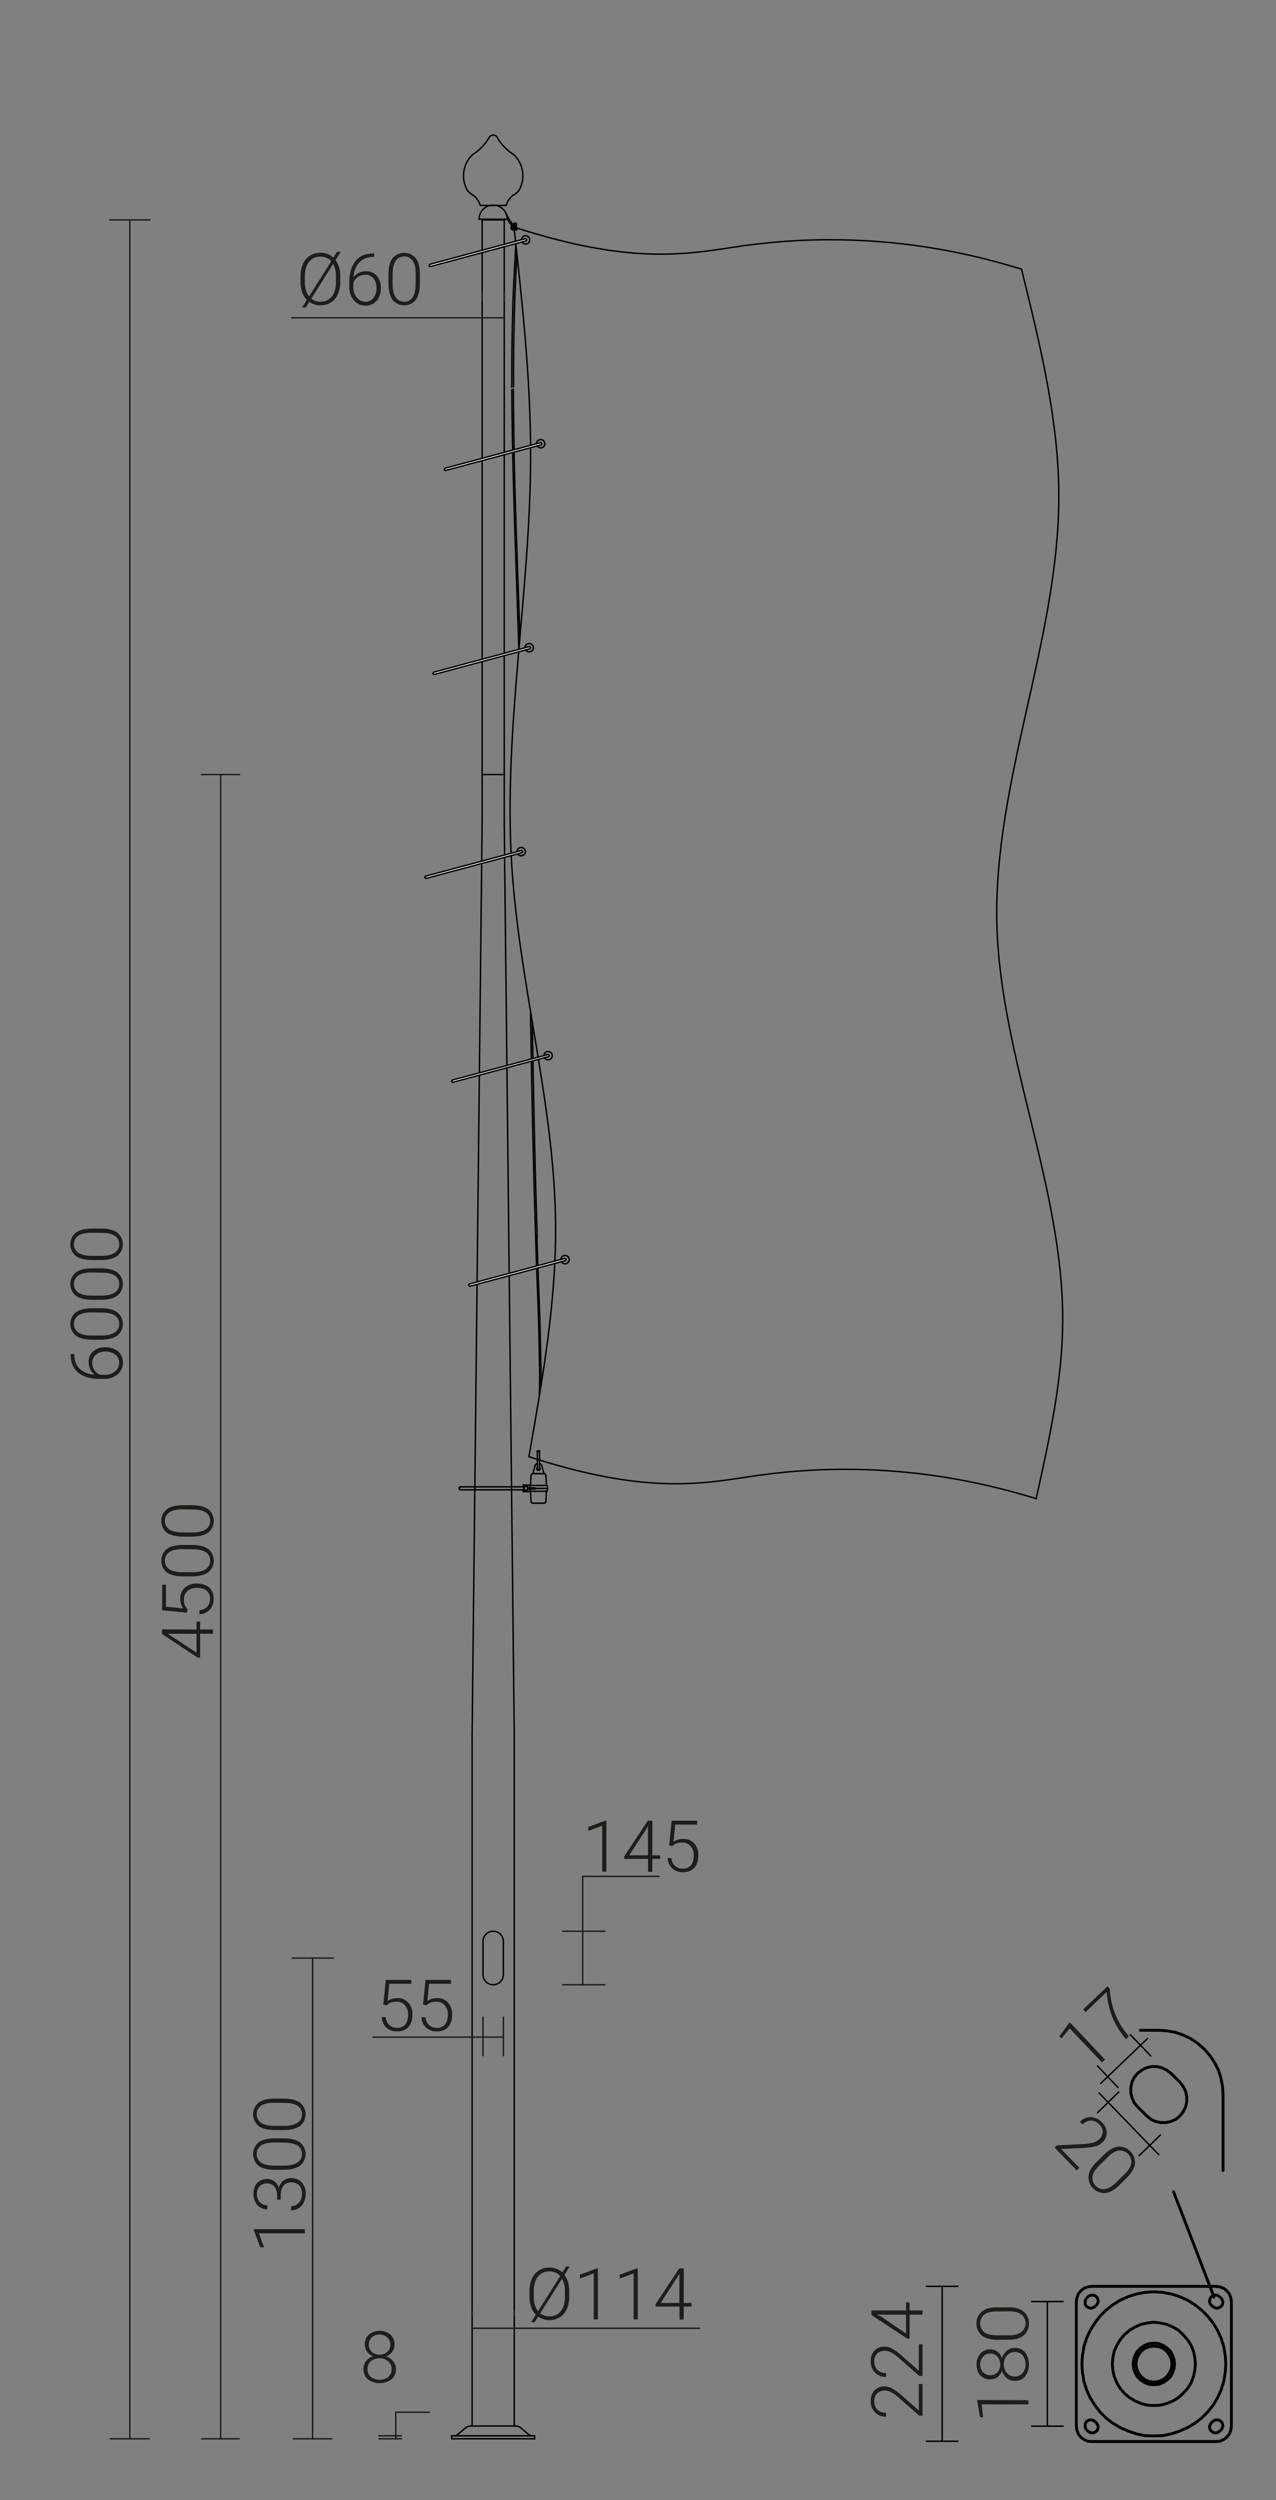 <svg xmlns="http://www.w3.org/2000/svg" viewBox="0 0 889.5 1741.8" preserveAspectRatio="xMinYMin" height="1741.8px">
  <rect x="0" y="0" width="889.5" height="1741.8" fill="#808080" stroke="none"/>
  <title>42950 SAL MF 6-114</title>
  <line x1="314.9" y1="1699" x2="314.9" y2="1696.9" style="fill: none;stroke: #000;stroke-linecap: round;stroke-linejoin: round;stroke-width: 0.992px"/>
  <line x1="372.7" y1="1699" x2="314.9" y2="1699" style="fill: none;stroke: #000;stroke-linecap: round;stroke-linejoin: round;stroke-width: 0.992px"/>
  <line x1="372.7" y1="1696.9" x2="314.9" y2="1696.9" style="fill: none;stroke: #000;stroke-linecap: round;stroke-linejoin: round;stroke-width: 0.992px"/>
  <line x1="372.7" y1="1699" x2="372.7" y2="1696.9" style="fill: none;stroke: #000;stroke-linecap: round;stroke-linejoin: round;stroke-width: 0.992px"/>
  <line x1="328.2" y1="1690.1" x2="359.4" y2="1690.1" style="fill: none;stroke: #000;stroke-linecap: round;stroke-linejoin: round;stroke-width: 0.992px"/>
  <path d="M328.2,1690.1a5.9,5.9,0,0,0-3.8,1.4" style="fill: none;stroke: #000;stroke-linecap: round;stroke-linejoin: round;stroke-width: 0.992px"/>
  <path d="M363.2,1691.5a5.9,5.9,0,0,0-3.8-1.4" style="fill: none;stroke: #000;stroke-linecap: round;stroke-linejoin: round;stroke-width: 0.992px"/>
  <line x1="324.4" y1="1691.5" x2="318.7" y2="1696.3" style="fill: none;stroke: #000;stroke-linecap: round;stroke-linejoin: round;stroke-width: 0.992px"/>
  <line x1="363.2" y1="1691.5" x2="368.9" y2="1696.3" style="fill: none;stroke: #000;stroke-linecap: round;stroke-linejoin: round;stroke-width: 0.992px"/>
  <path d="M317,1696.9a2.6,2.6,0,0,0,1.7-.6" style="fill: none;stroke: #000;stroke-linecap: round;stroke-linejoin: round;stroke-width: 0.992px"/>
  <path d="M368.9,1696.3a2.6,2.6,0,0,0,1.7.6" style="fill: none;stroke: #000;stroke-linecap: round;stroke-linejoin: round;stroke-width: 0.992px"/>
  <line x1="336.1" y1="153.2" x2="336.1" y2="539.6" style="fill: none;stroke: #000;stroke-linecap: round;stroke-linejoin: round;stroke-width: 0.992px"/>
  <line x1="336.1" y1="153.2" x2="351.5" y2="153.2" style="fill: none;stroke: #000;stroke-linecap: round;stroke-linejoin: round;stroke-width: 0.992px"/>
  <line x1="336.1" y1="573.1" x2="329.1" y2="1209.5" style="fill: none;stroke: #000;stroke-linecap: round;stroke-linejoin: round;stroke-width: 0.992px"/>
  <line x1="351.5" y1="573.1" x2="358.5" y2="1209.5" style="fill: none;stroke: #000;stroke-linecap: round;stroke-linejoin: round;stroke-width: 0.992px"/>
  <line x1="358.5" y1="1690.1" x2="358.5" y2="1209.5" style="fill: none;stroke: #000;stroke-linecap: round;stroke-linejoin: round;stroke-width: 0.992px"/>
  <line x1="329.1" y1="1209.5" x2="329.1" y2="1690.1" style="fill: none;stroke: #000;stroke-linecap: round;stroke-linejoin: round;stroke-width: 0.992px"/>
  <line x1="351.5" y1="573.1" x2="351.5" y2="539.6" style="fill: none;stroke: #000;stroke-linecap: round;stroke-linejoin: round;stroke-width: 0.992px"/>
  <line x1="336.1" y1="539.6" x2="336.1" y2="573.1" style="fill: none;stroke: #000;stroke-linecap: round;stroke-linejoin: round;stroke-width: 0.992px"/>
  <line x1="351.5" y1="539.6" x2="336.1" y2="539.6" style="fill: none;stroke: #000;stroke-linecap: round;stroke-linejoin: round;stroke-width: 0.992px"/>
  <line x1="351.5" y1="153.2" x2="351.5" y2="539.6" style="fill: none;stroke: #000;stroke-linecap: round;stroke-linejoin: round;stroke-width: 0.992px"/>
  <path d="M350.9,1352.5a7.1,7.1,0,0,0-14.2,0s0,0,0,0" style="fill: none;stroke: #000;stroke-linecap: round;stroke-linejoin: round;stroke-width: 0.992px"/>
  <line x1="336.7" y1="1352.5" x2="336.7" y2="1375.6" style="fill: none;stroke: #000;stroke-linecap: round;stroke-linejoin: round;stroke-width: 0.992px"/>
  <line x1="350.9" y1="1352.5" x2="350.9" y2="1375.7" style="fill: none;stroke: #000;stroke-linecap: round;stroke-linejoin: round;stroke-width: 0.992px"/>
  <path d="M336.7,1375.6a7.1,7.1,0,1,0,14.2,0s0,0,0,0" style="fill: none;stroke: #000;stroke-linecap: round;stroke-linejoin: round;stroke-width: 0.992px"/>
  <line x1="341.7" y1="143.1" x2="345.9" y2="143.1" style="fill: none;stroke: #000;stroke-linecap: round;stroke-linejoin: round;stroke-width: 0.992px"/>
  <line x1="342" y1="143.1" x2="345.6" y2="143.1" style="fill: none;stroke: #000;stroke-linecap: round;stroke-linejoin: round;stroke-width: 0.992px"/>
  <line x1="342" y1="143.1" x2="345.6" y2="143.1" style="fill: none;stroke: #000;stroke-linecap: round;stroke-linejoin: round;stroke-width: 0.992px"/>
  <path d="M353.6,152.7a9.8,9.8,0,0,0-4.4-8.2" style="fill: none;stroke: #000;stroke-linecap: round;stroke-linejoin: round;stroke-width: 0.992px"/>
  <path d="M349.2,144.5a9.8,9.8,0,0,0-3.3-1.4" style="fill: none;stroke: #000;stroke-linecap: round;stroke-linejoin: round;stroke-width: 0.992px"/>
  <line x1="347.7" y1="153.2" x2="348.2" y2="153.2" style="fill: none;stroke: #000;stroke-linecap: round;stroke-linejoin: round;stroke-width: 0.992px"/>
  <line x1="339.9" y1="153.2" x2="339.4" y2="153.2" style="fill: none;stroke: #000;stroke-linecap: round;stroke-linejoin: round;stroke-width: 0.992px"/>
  <line x1="353.6" y1="152.7" x2="334" y2="152.7" style="fill: none;stroke: #000;stroke-linecap: round;stroke-linejoin: round;stroke-width: 0.992px"/>
  <line x1="336.1" y1="153.2" x2="336.1" y2="152.7" style="fill: none;stroke: #000;stroke-linecap: round;stroke-linejoin: round;stroke-width: 0.992px"/>
  <line x1="351.5" y1="153.2" x2="351.5" y2="152.6" style="fill: none;stroke: #000;stroke-linecap: round;stroke-linejoin: round;stroke-width: 0.992px"/>
  <line x1="336.1" y1="153.2" x2="351.5" y2="153.2" style="fill: none;stroke: #000;stroke-linecap: round;stroke-linejoin: round;stroke-width: 0.992px"/>
  <path d="M341.7,143.1a9.8,9.8,0,0,0-7.7,9.6" style="fill: none;stroke: #000;stroke-linecap: round;stroke-linejoin: round;stroke-width: 0.992px"/>
  <line x1="336.1" y1="153.2" x2="351.5" y2="153.2" style="fill: none;stroke: #000;stroke-linecap: round;stroke-linejoin: round;stroke-width: 0.992px"/>
  <path d="M361.7,132.8a20.6,20.6,0,0,0-3.3-24.9" style="fill: none;stroke: #000;stroke-linecap: round;stroke-linejoin: round;stroke-width: 0.992px"/>
  <path d="M346.2,95.1a35.5,35.5,0,0,0,12.2,12.8" style="fill: none;stroke: #000;stroke-linecap: round;stroke-linejoin: round;stroke-width: 0.992px"/>
  <path d="M346.2,95.1a3.3,3.3,0,0,0-2.4-1" style="fill: none;stroke: #000;stroke-linecap: round;stroke-linejoin: round;stroke-width: 0.992px"/>
  <path d="M343.8,94.2a3.3,3.3,0,0,0-2.4,1" style="fill: none;stroke: #000;stroke-linecap: round;stroke-linejoin: round;stroke-width: 0.992px"/>
  <path d="M329.2,107.9a35.5,35.5,0,0,0,12.2-12.8" style="fill: none;stroke: #000;stroke-linecap: round;stroke-linejoin: round;stroke-width: 0.992px"/>
  <path d="M329.2,107.9a20.6,20.6,0,0,0-3.3,24.9" style="fill: none;stroke: #000;stroke-linecap: round;stroke-linejoin: round;stroke-width: 0.992px"/>
  <path d="M325.9,132.8h0" style="fill: none;stroke: #000;stroke-linecap: round;stroke-linejoin: round;stroke-width: 0.992px"/>
  <path d="M326,132.8a10.9,10.9,0,0,0,3.9,3.2" style="fill: none;stroke: #000;stroke-linecap: round;stroke-linejoin: round;stroke-width: 0.992px"/>
  <path d="M334.8,143.1a14.5,14.5,0,0,0-4.9-7.1" style="fill: none;stroke: #000;stroke-linecap: round;stroke-linejoin: round;stroke-width: 0.992px"/>
  <line x1="352.8" y1="143.1" x2="334.8" y2="143.1" style="fill: none;stroke: #000;stroke-linecap: round;stroke-linejoin: round;stroke-width: 0.992px"/>
  <path d="M357.7,136a14.5,14.5,0,0,0-4.9,7.1" style="fill: none;stroke: #000;stroke-linecap: round;stroke-linejoin: round;stroke-width: 0.992px"/>
  <path d="M357.7,136a10.9,10.9,0,0,0,3.9-3.2" style="fill: none;stroke: #000;stroke-linecap: round;stroke-linejoin: round;stroke-width: 0.992px"/>
  <path d="M361.6,132.8h0" style="fill: none;stroke: #000;stroke-linecap: round;stroke-linejoin: round;stroke-width: 0.992px"/>
  <path d="M359.6,170.3c-.7,13.1-1,18.2-1.3,23.4-1.2,25.3-1.6,50.7-1.5,76.1" style="fill: none;stroke: #000;stroke-linecap: round;stroke-linejoin: round;stroke-width: 0.992px"/>
  <path d="M356.8,271.4q.1,16.7.4,33.3c.7,41.2,2.3,82.3,3.7,123.7.3,7.8.5,15.6.8,23.5" style="fill: none;stroke: #000;stroke-linecap: round;stroke-linejoin: round;stroke-width: 0.992px"/>
  <path d="M369.9,704.8v9.7" style="fill: none;stroke: #000;stroke-linecap: round;stroke-linejoin: round;stroke-width: 0.992px"/>
  <path d="M370,714.5c.4,26.9.9,52,1.5,78.6" style="fill: none;stroke: #000;stroke-linecap: round;stroke-linejoin: round;stroke-width: 0.992px"/>
  <path d="M371.5,793.1q.8,34.7,1.9,69" style="fill: none;stroke: #000;stroke-linecap: round;stroke-linejoin: round;stroke-width: 0.992px"/>
  <path d="M373.4,862.2c.4,13.4.8,25.2,1.3,36.9.5,13.7,1.1,27.3,1.4,52.2" style="fill: none;stroke: #000;stroke-linecap: round;stroke-linejoin: round;stroke-width: 0.992px"/>
  <path d="M376.1,951.2c.1,6,.2,12-.2,21.6" style="fill: none;stroke: #000;stroke-linecap: round;stroke-linejoin: round;stroke-width: 0.992px"/>
  <path d="M360.3,176.6l-.2,4.5q-.3,6-.6,11.9-.6,11.9-.9,23.9t-.5,23.9q-.2,14.3-.1,28.7" style="fill: none;stroke: #000;stroke-linecap: round;stroke-linejoin: round;stroke-width: 0.992px"/>
  <path d="M357.9,271.1q0,8.8.1,17.6.2,13.2.4,26.4t.6,26.3q.7,26.3,1.7,52.7l1.1,31,.6,18.2" style="fill: none;stroke: #000;stroke-linecap: round;stroke-linejoin: round;stroke-width: 0.992px"/>
  <path d="M371.1,712c0,1.3,0,1.8,0,2.3" style="fill: none;stroke: #000;stroke-linecap: round;stroke-linejoin: round;stroke-width: 0.992px"/>
  <path d="M371.1,714.2c.4,24.2.8,46.6,1.3,69l.2,9.6" style="fill: none;stroke: #000;stroke-linecap: round;stroke-linejoin: round;stroke-width: 0.992px"/>
  <path d="M372.6,792.9q.1,6.2.3,12.5.5,22,1.2,43.9.2,6.4.4,12.8" style="fill: none;stroke: #000;stroke-linecap: round;stroke-linejoin: round;stroke-width: 0.992px"/>
  <path d="M374.4,862v3.2q.5,16,1.1,31.8c.3,7.3.6,14.6.8,21.9.2,5.4.3,10.9.7,32.1" style="fill: none;stroke: #000;stroke-linecap: round;stroke-linejoin: round;stroke-width: 0.992px"/>
  <path d="M377.1,951c.1,4.2.1,8.5,0,14" style="fill: none;stroke: #000;stroke-linecap: round;stroke-linejoin: round;stroke-width: 0.992px"/>
  <path d="M352.6,148.4a38.9,38.9,0,0,0,7.7,11.2" style="fill: none;stroke: #000;stroke-linecap: round;stroke-linejoin: round;stroke-width: 0.992px"/>
  <path d="M358.5,160.6a3.2,3.2,0,0,1-2.1-1.1,2.2,2.2,0,0,1,.4-2.3" style="fill: none;stroke: #000;stroke-linecap: round;stroke-linejoin: round;stroke-width: 0.992px"/>
  <path d="M357.5,156.4a3.3,3.3,0,0,1,1.7-1.1c.9-.1.9,1.5.7,3.4" style="fill: none;stroke: #000;stroke-linecap: round;stroke-linejoin: round;stroke-width: 0.992px"/>
  <path d="M353.6,152.5c.5.9,1,1.8,1.7,2.7l2.2,2.8" style="fill: none;stroke: #000;stroke-linecap: round;stroke-linejoin: round;stroke-width: 0.992px"/>
  <path d="M358.2,157.3l.7-.8" style="fill: none;stroke: #000;stroke-linecap: round;stroke-linejoin: round;stroke-width: 0.992px"/>
  <path d="M357.5,158.1l.4.5.4.4,1.3,1.3" style="fill: none;stroke: #000;stroke-linecap: round;stroke-linejoin: round;stroke-width: 0.992px"/>
  <path d="M358.9,156.5h0" style="fill: none;stroke: #000;stroke-linecap: round;stroke-linejoin: round;stroke-width: 0.992px"/>
  <path d="M358.9,156.4s0,.1-.1,1.9" style="fill: none;stroke: #000;stroke-linecap: round;stroke-linejoin: round;stroke-width: 0.992px"/>
  <path d="M357.5,158a1.8,1.8,0,0,0-.3,1c.1.4.7.6,1.3.7" style="fill: none;stroke: #000;stroke-linecap: round;stroke-linejoin: round;stroke-width: 0.992px"/>
  <line x1="321.1" y1="1035.8" x2="364.9" y2="1035.8" style="fill: none;stroke: #000;stroke-linecap: round;stroke-linejoin: round;stroke-width: 0.992px"/>
  <line x1="364.9" y1="1037.9" x2="321.1" y2="1037.9" style="fill: none;stroke: #000;stroke-linecap: round;stroke-linejoin: round;stroke-width: 0.992px"/>
  <path d="M321.1,1035.8a1,1,0,0,0,0,2.1" style="fill: none;stroke: #000;stroke-linecap: round;stroke-linejoin: round;stroke-width: 0.992px"/>
  <line x1="380.9" y1="1034.8" x2="381.4" y2="1034.8" style="fill: none;stroke: #000;stroke-linecap: round;stroke-linejoin: round;stroke-width: 0.992px"/>
  <line x1="372.9" y1="1036.9" x2="381.7" y2="1036.9" style="fill: none;stroke: #000;stroke-linecap: round;stroke-linejoin: round;stroke-width: 0.992px"/>
  <line x1="381.7" y1="1036.9" x2="381.4" y2="1034.8" style="fill: none;stroke: #000;stroke-linecap: round;stroke-linejoin: round;stroke-width: 0.992px"/>
  <line x1="380.9" y1="1038.9" x2="381.4" y2="1038.9" style="fill: none;stroke: #000;stroke-linecap: round;stroke-linejoin: round;stroke-width: 0.992px"/>
  <line x1="381.7" y1="1036.9" x2="381.4" y2="1038.9" style="fill: none;stroke: #000;stroke-linecap: round;stroke-linejoin: round;stroke-width: 0.992px"/>
  <line x1="369.8" y1="1034.8" x2="369.3" y2="1034.8" style="fill: none;stroke: #000;stroke-linecap: round;stroke-linejoin: round;stroke-width: 0.992px"/>
  <line x1="369.8" y1="1038.9" x2="369.3" y2="1038.9" style="fill: none;stroke: #000;stroke-linecap: round;stroke-linejoin: round;stroke-width: 0.992px"/>
  <line x1="369.3" y1="1038.9" x2="380.9" y2="1038.9" style="fill: none;stroke: #000;stroke-linecap: round;stroke-linejoin: round;stroke-width: 0.992px"/>
  <line x1="380.9" y1="1034.8" x2="369.8" y2="1034.8" style="fill: none;stroke: #000;stroke-linecap: round;stroke-linejoin: round;stroke-width: 0.992px"/>
  <line x1="371.5" y1="1026.6" x2="379.2" y2="1026.6" style="fill: none;stroke: #000;stroke-linecap: round;stroke-linejoin: round;stroke-width: 0.992px"/>
  <path d="M380.5,1027.8a1.3,1.3,0,0,0-1.3-1.2" style="fill: none;stroke: #000;stroke-linecap: round;stroke-linejoin: round;stroke-width: 0.992px"/>
  <path d="M371.5,1026.6a1.3,1.3,0,0,0-1.3,1.2" style="fill: none;stroke: #000;stroke-linecap: round;stroke-linejoin: round;stroke-width: 0.992px"/>
  <line x1="370.2" y1="1027.8" x2="369.8" y2="1034.8" style="fill: none;stroke: #000;stroke-linecap: round;stroke-linejoin: round;stroke-width: 0.992px"/>
  <line x1="380.5" y1="1027.8" x2="380.9" y2="1034.8" style="fill: none;stroke: #000;stroke-linecap: round;stroke-linejoin: round;stroke-width: 0.992px"/>
  <line x1="371.5" y1="1047.2" x2="379.2" y2="1047.2" style="fill: none;stroke: #000;stroke-linecap: round;stroke-linejoin: round;stroke-width: 0.992px"/>
  <path d="M379.2,1047.2a1.3,1.3,0,0,0,1.3-1.2" style="fill: none;stroke: #000;stroke-linecap: round;stroke-linejoin: round;stroke-width: 0.992px"/>
  <path d="M370.2,1046a1.3,1.3,0,0,0,1.3,1.2" style="fill: none;stroke: #000;stroke-linecap: round;stroke-linejoin: round;stroke-width: 0.992px"/>
  <line x1="370.2" y1="1046" x2="369.8" y2="1038.9" style="fill: none;stroke: #000;stroke-linecap: round;stroke-linejoin: round;stroke-width: 0.992px"/>
  <line x1="380.5" y1="1046" x2="380.9" y2="1038.9" style="fill: none;stroke: #000;stroke-linecap: round;stroke-linejoin: round;stroke-width: 0.992px"/>
  <line x1="372.9" y1="1036.5" x2="372.9" y2="1037.3" style="fill: none;stroke: #000;stroke-linecap: round;stroke-linejoin: round;stroke-width: 0.992px"/>
  <line x1="371.5" y1="1026.6" x2="379.2" y2="1026.6" style="fill: none;stroke: #000;stroke-linecap: round;stroke-linejoin: round;stroke-width: 0.992px"/>
  <path d="M374.6,1022.2a1.2,1.2,0,1,0,1.6.1h-.1" style="fill: none;stroke: #000;stroke-linecap: round;stroke-linejoin: round;stroke-width: 0.992px"/>
  <path d="M377.8,1021.3a2.6,2.6,0,0,0-1.7-1.8" style="fill: none;stroke: #000;stroke-linecap: round;stroke-linejoin: round;stroke-width: 0.992px"/>
  <path d="M374.6,1019.5a2.6,2.6,0,0,0-1.8,2" style="fill: none;stroke: #000;stroke-linecap: round;stroke-linejoin: round;stroke-width: 0.992px"/>
  <line x1="371.5" y1="1026.6" x2="372.9" y2="1021.3" style="fill: none;stroke: #000;stroke-linecap: round;stroke-linejoin: round;stroke-width: 0.992px"/>
  <line x1="379.2" y1="1026.6" x2="377.8" y2="1021.3" style="fill: none;stroke: #000;stroke-linecap: round;stroke-linejoin: round;stroke-width: 0.992px"/>
  <line x1="372.9" y1="1036.5" x2="367.8" y2="1036.5" style="fill: none;stroke: #000;stroke-linecap: round;stroke-linejoin: round;stroke-width: 0.992px"/>
  <line x1="372.9" y1="1037.3" x2="367.8" y2="1037.3" style="fill: none;stroke: #000;stroke-linecap: round;stroke-linejoin: round;stroke-width: 0.992px"/>
  <line x1="367.4" y1="1035.5" x2="368.1" y2="1036.5" style="fill: none;stroke: #000;stroke-linecap: round;stroke-linejoin: round;stroke-width: 0.992px"/>
  <line x1="367.8" y1="1036.5" x2="367.8" y2="1037.3" style="fill: none;stroke: #000;stroke-linecap: round;stroke-linejoin: round;stroke-width: 0.992px"/>
  <line x1="369.3" y1="1034.6" x2="369.3" y2="1036.5" style="fill: none;stroke: #000;stroke-linecap: round;stroke-linejoin: round;stroke-width: 0.992px"/>
  <line x1="369.3" y1="1037.3" x2="369.3" y2="1039.2" style="fill: none;stroke: #000;stroke-linecap: round;stroke-linejoin: round;stroke-width: 0.992px"/>
  <line x1="369.3" y1="1034.6" x2="364.9" y2="1034.6" style="fill: none;stroke: #000;stroke-linecap: round;stroke-linejoin: round;stroke-width: 0.992px"/>
  <line x1="369.3" y1="1039.2" x2="364.9" y2="1039.2" style="fill: none;stroke: #000;stroke-linecap: round;stroke-linejoin: round;stroke-width: 0.992px"/>
  <line x1="365.2" y1="1034.6" x2="364.7" y2="1034.6" style="fill: none;stroke: #000;stroke-linecap: round;stroke-linejoin: round;stroke-width: 0.992px"/>
  <path d="M364.5,1037.9l.2.3" style="fill: none;stroke: #000;stroke-linecap: round;stroke-linejoin: round;stroke-width: 0.992px"/>
  <path d="M365.2,1038.2a3.2,3.2,0,0,0,.2-2.1,1.8,1.8,0,0,0-.2-.7" style="fill: none;stroke: #000;stroke-linecap: round;stroke-linejoin: round;stroke-width: 0.992px"/>
  <path d="M364.7,1035.5l-.2.3" style="fill: none;stroke: #000;stroke-linecap: round;stroke-linejoin: round;stroke-width: 0.992px"/>
  <path d="M367.4,1038.2a3.2,3.2,0,0,0,.2-2.1,1.8,1.8,0,0,0-.2-.7" style="fill: none;stroke: #000;stroke-linecap: round;stroke-linejoin: round;stroke-width: 0.992px"/>
  <line x1="367.4" y1="1038.2" x2="368.1" y2="1037.3" style="fill: none;stroke: #000;stroke-linecap: round;stroke-linejoin: round;stroke-width: 0.992px"/>
  <path d="M364.9,1037.9c.1,0,.3-.5.3-1s-.1-1-.3-1" style="fill: none;stroke: #000;stroke-linecap: round;stroke-linejoin: round;stroke-width: 0.992px"/>
  <line x1="364.7" y1="1034.6" x2="364.7" y2="1035.5" style="fill: none;stroke: #000;stroke-linecap: round;stroke-linejoin: round;stroke-width: 0.992px"/>
  <line x1="365.2" y1="1034.6" x2="365.2" y2="1035.5" style="fill: none;stroke: #000;stroke-linecap: round;stroke-linejoin: round;stroke-width: 0.992px"/>
  <line x1="365.2" y1="1035.5" x2="367.4" y2="1035.5" style="fill: none;stroke: #000;stroke-linecap: round;stroke-linejoin: round;stroke-width: 0.992px"/>
  <line x1="365.2" y1="1039.2" x2="364.7" y2="1039.2" style="fill: none;stroke: #000;stroke-linecap: round;stroke-linejoin: round;stroke-width: 0.992px"/>
  <line x1="364.7" y1="1039.2" x2="364.7" y2="1038.2" style="fill: none;stroke: #000;stroke-linecap: round;stroke-linejoin: round;stroke-width: 0.992px"/>
  <line x1="365.2" y1="1039.2" x2="365.2" y2="1038.2" style="fill: none;stroke: #000;stroke-linecap: round;stroke-linejoin: round;stroke-width: 0.992px"/>
  <line x1="365.2" y1="1038.2" x2="367.4" y2="1038.2" style="fill: none;stroke: #000;stroke-linecap: round;stroke-linejoin: round;stroke-width: 0.992px"/>
  <line x1="374.6" y1="1010.8" x2="376.1" y2="1010.8" style="fill: none;stroke: #000;stroke-linecap: round;stroke-linejoin: round;stroke-width: 0.992px"/>
  <line x1="376.1" y1="1010.8" x2="376.1" y2="1011.3" style="fill: none;stroke: #000;stroke-linecap: round;stroke-linejoin: round;stroke-width: 0.992px"/>
  <line x1="376.1" y1="1010.8" x2="376.1" y2="1023.9" style="fill: none;stroke: #000;stroke-linecap: round;stroke-linejoin: round;stroke-width: 0.992px"/>
  <line x1="376.1" y1="1023.9" x2="374.6" y2="1023.9" style="fill: none;stroke: #000;stroke-linecap: round;stroke-linejoin: round;stroke-width: 0.992px"/>
  <line x1="374.6" y1="1023.9" x2="374.6" y2="1010.8" style="fill: none;stroke: #000;stroke-linecap: round;stroke-linejoin: round;stroke-width: 0.992px"/>
  <line x1="374.6" y1="1011.4" x2="374.6" y2="1010.8" style="fill: none;stroke: #000;stroke-linecap: round;stroke-linejoin: round;stroke-width: 0.992px"/>
  <path d="M712.1,187.5c-23.6-7-97.2-29.8-193.7-16.3-35.7,5-74.5,14.9-160.1-13" style="fill: none;stroke: #000;stroke-linecap: round;stroke-linejoin: round;stroke-width: 0.992px"/>
  <path d="M358.3,158.1c5.8,53.3,11.7,106.5,11.6,159.9-.2,94.7-19,189.7-13.2,284.2,5.2,83.8,29.8,167,30.6,250.5.5,54-9.1,108.1-18.6,162.1" style="fill: none;stroke: #000;stroke-linecap: round;stroke-linejoin: round;stroke-width: 0.992px"/>
  <path d="M712.1,187.5c13,52.9,26.1,105.8,26,158.8-.1,98.8-45.5,198.1-43.2,296.9,2.2,92.8,46.7,185.3,45.9,278.1-.3,40.9-9.4,81.8-18.5,122.8" style="fill: none;stroke: #000;stroke-linecap: round;stroke-linejoin: round;stroke-width: 0.992px"/>
  <polygon points="299.8 184.1 299.2 185.1 300.2 185.6 366.6 167.8 367.2 166.9 366.2 166.3 299.8 184.1" style="fill: #fff;fill-rule: evenodd"/>
  <path d="M367.2,166.9a.8.8,0,0,0-.9-.5" style="fill: none;stroke: #000;stroke-linecap: round;stroke-linejoin: round;stroke-width: 0.992px"/>
  <line x1="366.2" y1="166.3" x2="299.8" y2="184.1" style="fill: none;stroke: #000;stroke-linecap: round;stroke-linejoin: round;stroke-width: 0.992px"/>
  <path d="M366.6,167.8a.8.8,0,0,0,.5-.9" style="fill: none;stroke: #000;stroke-linecap: round;stroke-linejoin: round;stroke-width: 0.992px"/>
  <line x1="300.2" y1="185.6" x2="366.6" y2="167.8" style="fill: none;stroke: #000;stroke-linecap: round;stroke-linejoin: round;stroke-width: 0.992px"/>
  <path d="M363.9,168.6a2.9,2.9,0,1,0-.4-1.5" style="fill: none;stroke: #000;stroke-linecap: round;stroke-linejoin: round;stroke-width: 0.992px"/>
  <path d="M299.8,184.1a.8.8,0,0,0-.5.9" style="fill: none;stroke: #000;stroke-linecap: round;stroke-linejoin: round;stroke-width: 0.992px"/>
  <path d="M299.2,185.1a.8.8,0,0,0,.9.5" style="fill: none;stroke: #000;stroke-linecap: round;stroke-linejoin: round;stroke-width: 0.992px"/>
  <polygon points="310.3 326.2 309.8 327.2 310.7 327.7 377.2 309.9 377.7 309 376.8 308.4 310.3 326.2" style="fill: #fff;fill-rule: evenodd"/>
  <path d="M377.7,309a.8.8,0,0,0-.9-.5" style="fill: none;stroke: #000;stroke-linecap: round;stroke-linejoin: round;stroke-width: 0.992px"/>
  <line x1="376.8" y1="308.4" x2="310.3" y2="326.2" style="fill: none;stroke: #000;stroke-linecap: round;stroke-linejoin: round;stroke-width: 0.992px"/>
  <path d="M377.2,309.9a.8.8,0,0,0,.5-.9" style="fill: none;stroke: #000;stroke-linecap: round;stroke-linejoin: round;stroke-width: 0.992px"/>
  <line x1="310.7" y1="327.7" x2="377.2" y2="309.9" style="fill: none;stroke: #000;stroke-linecap: round;stroke-linejoin: round;stroke-width: 0.992px"/>
  <path d="M374.4,310.6a2.9,2.9,0,1,0-.4-1.5" style="fill: none;stroke: #000;stroke-linecap: round;stroke-linejoin: round;stroke-width: 0.992px"/>
  <path d="M310.3,326.2a.8.8,0,0,0-.5.9" style="fill: none;stroke: #000;stroke-linecap: round;stroke-linejoin: round;stroke-width: 0.992px"/>
  <path d="M309.8,327.2a.8.8,0,0,0,.9.5" style="fill: none;stroke: #000;stroke-linecap: round;stroke-linejoin: round;stroke-width: 0.992px"/>
  <polygon points="302.4 468.3 301.8 469.2 302.8 469.8 369.2 452 369.7 451 368.8 450.5 302.4 468.3" style="fill: #fff;fill-rule: evenodd"/>
  <path d="M369.7,451a.8.8,0,0,0-.9-.5" style="fill: none;stroke: #000;stroke-linecap: round;stroke-linejoin: round;stroke-width: 0.992px"/>
  <line x1="368.8" y1="450.5" x2="302.4" y2="468.3" style="fill: none;stroke: #000;stroke-linecap: round;stroke-linejoin: round;stroke-width: 0.992px"/>
  <path d="M369.2,452a.8.8,0,0,0,.5-.9" style="fill: none;stroke: #000;stroke-linecap: round;stroke-linejoin: round;stroke-width: 0.992px"/>
  <line x1="302.8" y1="469.8" x2="369.2" y2="452" style="fill: none;stroke: #000;stroke-linecap: round;stroke-linejoin: round;stroke-width: 0.992px"/>
  <path d="M366.4,452.7a2.9,2.9,0,1,0-.4-1.5" style="fill: none;stroke: #000;stroke-linecap: round;stroke-linejoin: round;stroke-width: 0.992px"/>
  <path d="M302.4,468.3a.8.8,0,0,0-.5.9" style="fill: none;stroke: #000;stroke-linecap: round;stroke-linejoin: round;stroke-width: 0.992px"/>
  <path d="M301.8,469.2a.8.8,0,0,0,.9.5" style="fill: none;stroke: #000;stroke-linecap: round;stroke-linejoin: round;stroke-width: 0.992px"/>
  <polygon points="296.7 610.4 296.2 611.3 297.1 611.9 363.6 594.1 364.1 593.1 363.2 592.6 296.7 610.4" style="fill: #fff;fill-rule: evenodd"/>
  <path d="M364.1,593.1a.8.8,0,0,0-.9-.5" style="fill: none;stroke: #000;stroke-linecap: round;stroke-linejoin: round;stroke-width: 0.992px"/>
  <line x1="363.2" y1="592.6" x2="296.7" y2="610.4" style="fill: none;stroke: #000;stroke-linecap: round;stroke-linejoin: round;stroke-width: 0.992px"/>
  <path d="M363.6,594.1a.8.8,0,0,0,.5-.9" style="fill: none;stroke: #000;stroke-linecap: round;stroke-linejoin: round;stroke-width: 0.992px"/>
  <line x1="297.1" y1="611.9" x2="363.6" y2="594.1" style="fill: none;stroke: #000;stroke-linecap: round;stroke-linejoin: round;stroke-width: 0.992px"/>
  <path d="M360.8,594.8a2.9,2.9,0,1,0-.4-1.5" style="fill: none;stroke: #000;stroke-linecap: round;stroke-linejoin: round;stroke-width: 0.992px"/>
  <path d="M296.7,610.4a.8.8,0,0,0-.5.9" style="fill: none;stroke: #000;stroke-linecap: round;stroke-linejoin: round;stroke-width: 0.992px"/>
  <path d="M296.2,611.3a.8.8,0,0,0,.9.5" style="fill: none;stroke: #000;stroke-linecap: round;stroke-linejoin: round;stroke-width: 0.992px"/>
  <polygon points="315.9 753.9 382.3 736.1 382.8 735.2 381.9 734.7 315.5 752.5 314.9 753.4 315.9 753.9" style="fill: #fff;fill-rule: evenodd"/>
  <path d="M382.8,735.2a.8.8,0,0,0-.9-.5" style="fill: none;stroke: #000;stroke-linecap: round;stroke-linejoin: round;stroke-width: 0.992px"/>
  <line x1="381.9" y1="734.7" x2="315.5" y2="752.4" style="fill: none;stroke: #000;stroke-linecap: round;stroke-linejoin: round;stroke-width: 0.992px"/>
  <path d="M382.3,736.1a.8.8,0,0,0,.5-.9" style="fill: none;stroke: #000;stroke-linecap: round;stroke-linejoin: round;stroke-width: 0.992px"/>
  <line x1="315.9" y1="753.9" x2="382.3" y2="736.1" style="fill: none;stroke: #000;stroke-linecap: round;stroke-linejoin: round;stroke-width: 0.992px"/>
  <path d="M379.6,736.9a2.9,2.9,0,1,0-.4-1.5" style="fill: none;stroke: #000;stroke-linecap: round;stroke-linejoin: round;stroke-width: 0.992px"/>
  <path d="M315.5,752.4a.8.8,0,0,0-.5.9" style="fill: none;stroke: #000;stroke-linecap: round;stroke-linejoin: round;stroke-width: 0.992px"/>
  <path d="M314.9,753.4a.8.8,0,0,0,.9.5" style="fill: none;stroke: #000;stroke-linecap: round;stroke-linejoin: round;stroke-width: 0.992px"/>
  <polygon points="327.3 894.5 326.8 895.5 327.7 896 394.1 878.2 394.7 877.3 393.7 876.7 327.3 894.5" style="fill: #fff;fill-rule: evenodd"/>
  <path d="M394.7,877.3a.8.8,0,0,0-.9-.5" style="fill: none;stroke: #000;stroke-linecap: round;stroke-linejoin: round;stroke-width: 0.992px"/>
  <line x1="393.7" y1="876.7" x2="327.3" y2="894.5" style="fill: none;stroke: #000;stroke-linecap: round;stroke-linejoin: round;stroke-width: 0.992px"/>
  <path d="M394.1,878.2a.8.8,0,0,0,.5-.9" style="fill: none;stroke: #000;stroke-linecap: round;stroke-linejoin: round;stroke-width: 0.992px"/>
  <line x1="327.7" y1="896" x2="394.1" y2="878.2" style="fill: none;stroke: #000;stroke-linecap: round;stroke-linejoin: round;stroke-width: 0.992px"/>
  <path d="M391.4,879a2.9,2.9,0,1,0-.4-1.5" style="fill: none;stroke: #000;stroke-linecap: round;stroke-linejoin: round;stroke-width: 0.992px"/>
  <path d="M327.3,894.5a.8.8,0,0,0-.5.9" style="fill: none;stroke: #000;stroke-linecap: round;stroke-linejoin: round;stroke-width: 0.992px"/>
  <path d="M326.8,895.5a.8.8,0,0,0,.9.5" style="fill: none;stroke: #000;stroke-linecap: round;stroke-linejoin: round;stroke-width: 0.992px"/>
  <path d="M722.5,1044.1c-23.6-7-97.2-29.8-193.7-16.3-35.7,5-74.5,14.9-160.1-13" style="fill: none;stroke: #000;stroke-linecap: round;stroke-linejoin: round;stroke-width: 0.992px"/>
  <path d="M359.6,160.3a.5.5,0,0,0,.7-.7" style="fill: none;stroke: #000;stroke-linecap: round;stroke-linejoin: round;stroke-width: 0.992px"/>
  <line x1="231.2" y1="1699" x2="204.5" y2="1699" style="fill: none;stroke: #1d1d1b;stroke-linecap: round;stroke-linejoin: round;stroke-width: 0.992px"/>
  <line x1="232.2" y1="1364.1" x2="203.8" y2="1364.1" style="fill: none;stroke: #1d1d1b;stroke-linecap: round;stroke-linejoin: round;stroke-width: 0.992px"/>
  <line x1="217.9" y1="1699" x2="217.9" y2="1364.1" style="fill: none;stroke: #1d1d1b;stroke-linecap: round;stroke-linejoin: round;stroke-width: 0.992px"/>
  <g>
    <path d="M212.5,1553v2.9h-32l3.6,9.7h-2.7l-4.5-12.1v-.5Z" style="fill: #1d1d1b"/>
    <path d="M193.2,1532.4v-3a10.2,10.2,0,0,0-.9-4.4,6.7,6.7,0,0,0-2.4-2.9,6.5,6.5,0,0,0-3.6-1,7.2,7.2,0,0,0-5.3,1.9,7.5,7.5,0,0,0-1.9,5.5,7.9,7.9,0,0,0,2,5.6,6.9,6.9,0,0,0,5.3,2.2v2.9a9.5,9.5,0,0,1-5-1.4,9.4,9.4,0,0,1-3.5-3.9,12,12,0,0,1-1.2-5.5,10.6,10.6,0,0,1,2.6-7.6,9.5,9.5,0,0,1,7.2-2.8,7.7,7.7,0,0,1,4.7,1.6,9.7,9.7,0,0,1,3.2,4.5,9.1,9.1,0,0,1,3.2-5,8.7,8.7,0,0,1,5.4-1.7,9.6,9.6,0,0,1,7.3,3,11.2,11.2,0,0,1,2.8,8,13.3,13.3,0,0,1-1.3,5.8,9.4,9.4,0,0,1-8.9,5.6v-2.9a7.1,7.1,0,0,0,5.5-2.4,8.7,8.7,0,0,0,2.1-6.1,8.4,8.4,0,0,0-1.9-5.9,7.3,7.3,0,0,0-5.6-2.1,6.6,6.6,0,0,0-5.4,2.3q-1.9,2.3-1.9,6.7v2.9Z" style="fill: #1d1d1b"/>
    <path d="M197.7,1489.7q7.5,0,11.4,2.8a10.4,10.4,0,0,1,.1,16.2q-3.8,2.8-11.1,2.9h-6.4q-7.5,0-11.4-2.8a10.5,10.5,0,0,1-.1-16.2q3.7-2.8,11-2.9Zm-6.4,2.9q-6.1,0-9.2,2a7.3,7.3,0,0,0-.1,12q3.1,2,9,2.1h7q6.1,0,9.3-2.1a6.7,6.7,0,0,0,3.2-6,6.6,6.6,0,0,0-3.1-5.9q-3.1-2-9.2-2Z" style="fill: #1d1d1b"/>
    <path d="M197.7,1462q7.5,0,11.4,2.8a10.4,10.4,0,0,1,.1,16.2q-3.8,2.8-11.1,2.9h-6.4q-7.5,0-11.4-2.8a10.5,10.5,0,0,1-.1-16.2q3.7-2.8,11-2.9Zm-6.4,2.9q-6.1,0-9.2,2a7.3,7.3,0,0,0-.1,12q3.1,2,9,2.1h7q6.1,0,9.3-2.1a6.7,6.7,0,0,0,3.2-6,6.6,6.6,0,0,0-3.1-5.9q-3.1-2-9.2-2Z" style="fill: #1d1d1b"/>
  </g>
  <line x1="392.3" y1="1382.7" x2="421.7" y2="1382.7" style="fill: none;stroke: #1d1d1b;stroke-linecap: round;stroke-linejoin: round;stroke-width: 0.992px"/>
  <line x1="392.3" y1="1345.4" x2="421.7" y2="1345.4" style="fill: none;stroke: #1d1d1b;stroke-linecap: round;stroke-linejoin: round;stroke-width: 0.992px"/>
  <line x1="406.2" y1="1382.7" x2="406.2" y2="1345.4" style="fill: none;stroke: #1d1d1b;stroke-linecap: round;stroke-linejoin: round;stroke-width: 0.992px"/>
  <line x1="406.2" y1="1345.4" x2="406.2" y2="1307.2" style="fill: none;stroke: #1d1d1b;stroke-linecap: round;stroke-linejoin: round;stroke-width: 0.992px"/>
  <line x1="406.2" y1="1307.2" x2="459.4" y2="1307.2" style="fill: none;stroke: #1d1d1b;stroke-linecap: round;stroke-linejoin: round;stroke-width: 0.992px"/>
  <g>
    <path d="M422.7,1303.9h-2.9v-32l-9.7,3.6v-2.7l12.1-4.5h.5Z" style="fill: #1d1d1b"/>
    <path d="M454.7,1292.5h5.5v2.5h-5.5v9h-2.9v-9H435.1v-1.7l16.5-24.9h3.2Zm-16.1,0h13.1v-20.3l-1.3,2.2Z" style="fill: #1d1d1b"/>
    <path d="M466.5,1285.7l1.7-17.3H486v2.7H470.7l-1.2,12a11.6,11.6,0,0,1,6.7-2,9.9,9.9,0,0,1,7.7,3.1,11.9,11.9,0,0,1,2.9,8.3q0,5.6-2.8,8.7t-7.8,3.1a10.8,10.8,0,0,1-7.5-2.6,10.6,10.6,0,0,1-3.3-7.3H468a8.4,8.4,0,0,0,2.5,5.5,7.9,7.9,0,0,0,5.5,1.9,6.9,6.9,0,0,0,5.7-2.4q1.9-2.4,1.9-6.9a9.3,9.3,0,0,0-2.2-6.4,7.5,7.5,0,0,0-5.9-2.5,11.2,11.2,0,0,0-3.6.5,9.9,9.9,0,0,0-3.2,2Z" style="fill: #1d1d1b"/>
  </g>
  <line x1="104" y1="1699" x2="76.9" y2="1699" style="fill: none;stroke: #1d1d1b;stroke-linecap: round;stroke-linejoin: round;stroke-width: 0.992px"/>
  <line x1="104.5" y1="153.2" x2="76.5" y2="153.2" style="fill: none;stroke: #1d1d1b;stroke-linecap: round;stroke-linejoin: round;stroke-width: 0.992px"/>
  <line x1="90.5" y1="1699" x2="90.5" y2="153.2" style="fill: none;stroke: #1d1d1b;stroke-linecap: round;stroke-linejoin: round;stroke-width: 0.992px"/>
  <g>
    <path d="M49.3,943.3h2.5v.3q0,6.4,3.8,10T66,957.7a9.9,9.9,0,0,1-3.1-3.7,11.4,11.4,0,0,1-1.1-5.1,9.3,9.3,0,0,1,3.2-7.5,12.6,12.6,0,0,1,8.5-2.8,14.7,14.7,0,0,1,6.3,1.3,9.9,9.9,0,0,1,5.9,9.2,10.5,10.5,0,0,1-3.7,8.3,14.1,14.1,0,0,1-9.6,3.2H69.4q-9.5,0-14.8-4.3T49.3,944Zm15,6.1a9,9,0,0,0,1.6,5.2,7.9,7.9,0,0,0,4.2,3.2h2.5a11.6,11.6,0,0,0,7.6-2.4,7.6,7.6,0,0,0,2.9-6.2,6.7,6.7,0,0,0-2.7-5.5,10.8,10.8,0,0,0-6.8-2.1,10.2,10.2,0,0,0-6.7,2.1A7,7,0,0,0,64.3,949.3Z" style="fill: #1d1d1b"/>
    <path d="M70.3,911.4q7.5,0,11.4,2.8a10.4,10.4,0,0,1,.1,16.2q-3.8,2.8-11.1,2.9H64.3q-7.5,0-11.4-2.8a10.5,10.5,0,0,1-.1-16.2q3.7-2.8,11-2.9Zm-6.4,2.9q-6.1,0-9.2,2a7.3,7.3,0,0,0-.1,12q3.1,2,9,2.1h7q6.1,0,9.3-2.1a6.7,6.7,0,0,0,3.2-6,6.6,6.6,0,0,0-3.1-5.9q-3.1-2-9.2-2Z" style="fill: #1d1d1b"/>
    <path d="M70.3,883.6q7.5,0,11.4,2.8a10.4,10.4,0,0,1,.1,16.2q-3.8,2.8-11.1,2.9H64.3q-7.5,0-11.4-2.8a10.5,10.5,0,0,1-.1-16.2q3.7-2.8,11-2.9Zm-6.4,2.9q-6.1,0-9.2,2a7.3,7.3,0,0,0-.1,12q3.1,2,9,2.1h7q6.1,0,9.3-2.1a6.7,6.7,0,0,0,3.2-6,6.6,6.6,0,0,0-3.1-5.9q-3.1-2-9.2-2Z" style="fill: #1d1d1b"/>
    <path d="M70.3,855.9q7.5,0,11.4,2.8a10.4,10.4,0,0,1,.1,16.2q-3.8,2.8-11.1,2.9H64.3q-7.5,0-11.4-2.8a10.5,10.5,0,0,1-.1-16.2q3.7-2.8,11-2.9Zm-6.4,2.9q-6.1,0-9.2,2a7.3,7.3,0,0,0-.1,12q3.1,2,9,2.1h7q6.1,0,9.3-2.1a6.7,6.7,0,0,0,3.2-6,6.6,6.6,0,0,0-3.1-5.9q-3.1-2-9.2-2Z" style="fill: #1d1d1b"/>
  </g>
  <line x1="279.8" y1="1699" x2="264.2" y2="1699" style="fill: none;stroke: #1d1d1b;stroke-linecap: round;stroke-linejoin: round;stroke-width: 0.992px"/>
  <line x1="279.8" y1="1696.9" x2="264.2" y2="1696.9" style="fill: none;stroke: #1d1d1b;stroke-linecap: round;stroke-linejoin: round;stroke-width: 0.992px"/>
  <line x1="275.9" y1="1699" x2="275.9" y2="1680.6" style="fill: none;stroke: #1d1d1b;stroke-linecap: round;stroke-linejoin: round;stroke-width: 0.992px"/>
  <line x1="275.9" y1="1680.5" x2="299.3" y2="1680.5" style="fill: none;stroke: #1d1d1b;stroke-linecap: round;stroke-linejoin: round;stroke-width: 0.992px"/>
  <line x1="275.9" y1="1696.9" x2="275.9" y2="1699" style="fill: none;stroke: #1d1d1b;stroke-linecap: round;stroke-linejoin: round;stroke-width: 0.992px"/>
  <path d="M275,1633.5a8.1,8.1,0,0,1-1.6,4.9,9.4,9.4,0,0,1-4.2,3.2,10.4,10.4,0,0,1,4.9,3.4,8.5,8.5,0,0,1,1.9,5.4,9.1,9.1,0,0,1-3.1,7.2,14,14,0,0,1-16.4,0,9.1,9.1,0,0,1-3.1-7.3,8.7,8.7,0,0,1,1.8-5.4,9.9,9.9,0,0,1,4.9-3.4,9.1,9.1,0,0,1-4.2-3.2,8.3,8.3,0,0,1-1.6-4.9,9.1,9.1,0,0,1,2.8-7,12.2,12.2,0,0,1,15.1,0A9.1,9.1,0,0,1,275,1633.5Zm-2,17a7,7,0,0,0-2.4-5.5,9.7,9.7,0,0,0-12.1,0,7,7,0,0,0-2.3,5.5,6.9,6.9,0,0,0,2.3,5.4,10.3,10.3,0,0,0,12.2,0A6.8,6.8,0,0,0,273,1650.4Zm-.9-17a6.8,6.8,0,0,0-2.1-5.1,8.2,8.2,0,0,0-10.8-.1,6.8,6.8,0,0,0-2.1,5.2,6.5,6.5,0,0,0,2.1,5,8.6,8.6,0,0,0,10.8,0A6.5,6.5,0,0,0,272.1,1633.4Z" style="fill: #1d1d1b"/>
  <line x1="350.9" y1="1405.3" x2="350.9" y2="1432.1" style="fill: none;stroke: #1d1d1b;stroke-linecap: round;stroke-linejoin: round;stroke-width: 0.992px"/>
  <line x1="336.7" y1="1405.3" x2="336.7" y2="1432.1" style="fill: none;stroke: #1d1d1b;stroke-linecap: round;stroke-linejoin: round;stroke-width: 0.992px"/>
  <line x1="350.9" y1="1419.2" x2="336.7" y2="1419.2" style="fill: none;stroke: #1d1d1b;stroke-linecap: round;stroke-linejoin: round;stroke-width: 0.992px"/>
  <line x1="336.7" y1="1419.2" x2="260.1" y2="1419.2" style="fill: none;stroke: #1d1d1b;stroke-linecap: round;stroke-linejoin: round;stroke-width: 0.992px"/>
  <g>
    <path d="M267.2,1396.6l1.7-17.3h17.8v2.7H271.4l-1.2,12a11.6,11.6,0,0,1,6.7-2,9.9,9.9,0,0,1,7.7,3.1,11.9,11.9,0,0,1,2.9,8.3q0,5.6-2.8,8.7t-7.8,3.1a10.8,10.8,0,0,1-7.5-2.6,10.6,10.6,0,0,1-3.3-7.3h2.8a8.4,8.4,0,0,0,2.5,5.5,7.9,7.9,0,0,0,5.5,1.9,6.9,6.9,0,0,0,5.7-2.4q1.9-2.4,1.9-6.9a9.3,9.3,0,0,0-2.2-6.4,7.5,7.5,0,0,0-5.9-2.5,11.2,11.2,0,0,0-3.6.5,9.9,9.9,0,0,0-3.2,2Z" style="fill: #1d1d1b"/>
    <path d="M294.9,1396.6l1.7-17.3h17.8v2.7H299.1l-1.2,12a11.6,11.6,0,0,1,6.7-2,9.9,9.9,0,0,1,7.7,3.1,11.9,11.9,0,0,1,2.9,8.3q0,5.6-2.8,8.7t-7.8,3.1a10.8,10.8,0,0,1-7.5-2.6,10.6,10.6,0,0,1-3.3-7.3h2.8a8.4,8.4,0,0,0,2.5,5.5,7.9,7.9,0,0,0,5.5,1.9,6.9,6.9,0,0,0,5.7-2.4q1.9-2.4,1.9-6.9a9.3,9.3,0,0,0-2.2-6.4,7.5,7.5,0,0,0-5.9-2.5,11.2,11.2,0,0,0-3.6.5,9.9,9.9,0,0,0-3.2,2Z" style="fill: #1d1d1b"/>
  </g>
  <line x1="358.5" y1="1613.1" x2="358.5" y2="1610.2" style="fill: none;stroke: #1d1d1b;stroke-linecap: round;stroke-linejoin: round;stroke-width: 0.992px"/>
  <line x1="329.1" y1="1613.1" x2="329.1" y2="1610.2" style="fill: none;stroke: #1d1d1b;stroke-linecap: round;stroke-linejoin: round;stroke-width: 0.992px"/>
  <line x1="358.5" y1="1622" x2="329.1" y2="1622" style="fill: none;stroke: #1d1d1b;stroke-linecap: round;stroke-linejoin: round;stroke-width: 0.992px"/>
  <line x1="487.7" y1="1622" x2="358.5" y2="1622" style="fill: none;stroke: #1d1d1b;stroke-linecap: round;stroke-linejoin: round;stroke-width: 0.992px"/>
  <g>
    <path d="M396.8,1600a20.5,20.5,0,0,1-1.7,8.6,12.9,12.9,0,0,1-4.8,5.7,13.3,13.3,0,0,1-7.3,2,12.9,12.9,0,0,1-7.8-2.4l-2.5,3.9h-2.5l3.3-5.3q-4.4-4.5-4.4-12.8v-3.6a20.4,20.4,0,0,1,1.7-8.6,12.8,12.8,0,0,1,12.1-7.8,12.7,12.7,0,0,1,9.1,3.4l2.6-4.1h2.5l-3.6,5.8q3.3,4.4,3.3,11.3Zm-24.7,0q0,6.4,3,10.1l15.4-24.5a9.7,9.7,0,0,0-7.6-3.2,9.6,9.6,0,0,0-7.9,3.6q-2.9,3.7-2.9,10.2Zm21.7-3.9a17.4,17.4,0,0,0-2-8.6l-15.2,24.1a10,10,0,0,0,6.3,2.1,9.5,9.5,0,0,0,8-3.6q2.9-3.6,2.9-10.2Z" style="fill: #1d1d1b"/>
    <path d="M416.8,1615.8h-2.9v-32l-9.7,3.6v-2.7l12.1-4.5h.5Z" style="fill: #1d1d1b"/>
    <path d="M444.6,1615.8h-2.9v-32l-9.7,3.6v-2.7l12.1-4.5h.5Z" style="fill: #1d1d1b"/>
    <path d="M476.6,1604.4h5.5v2.5h-5.5v9h-2.9v-9H457v-1.7l16.5-24.9h3.2Zm-16.1,0h13.1V1584l-1.3,2.2Z" style="fill: #1d1d1b"/>
  </g>
  <line x1="351.5" y1="203.2" x2="351.5" y2="209.7" style="fill: none;stroke: #1d1d1b;stroke-linecap: round;stroke-linejoin: round;stroke-width: 0.992px"/>
  <line x1="336.1" y1="203.2" x2="336.1" y2="209.7" style="fill: none;stroke: #1d1d1b;stroke-linecap: round;stroke-linejoin: round;stroke-width: 0.992px"/>
  <line x1="351.5" y1="221.4" x2="336.1" y2="221.4" style="fill: none;stroke: #1d1d1b;stroke-linecap: round;stroke-linejoin: round;stroke-width: 0.992px"/>
  <line x1="336.1" y1="221.4" x2="203.3" y2="221.4" style="fill: none;stroke: #1d1d1b;stroke-linecap: round;stroke-linejoin: round;stroke-width: 0.992px"/>
  <g>
    <path d="M237.2,196.4a20.5,20.5,0,0,1-1.7,8.6,12.9,12.9,0,0,1-4.8,5.7,13.3,13.3,0,0,1-7.3,2,12.9,12.9,0,0,1-7.8-2.4l-2.5,3.9h-2.5l3.3-5.3q-4.4-4.5-4.4-12.8v-3.6a20.4,20.4,0,0,1,1.7-8.6,12.8,12.8,0,0,1,12.1-7.8,12.7,12.7,0,0,1,9.1,3.4l2.6-4.1h2.5l-3.6,5.8q3.3,4.4,3.3,11.3Zm-24.7,0q0,6.4,3,10.1L230.9,182a9.7,9.7,0,0,0-7.6-3.2,9.6,9.6,0,0,0-7.9,3.6q-2.9,3.7-2.9,10.2Zm21.7-3.9a17.4,17.4,0,0,0-2-8.6L217,208.1a10,10,0,0,0,6.3,2.1,9.5,9.5,0,0,0,8-3.6q2.9-3.6,2.9-10.2Z" style="fill: #1d1d1b"/>
    <path d="M260.8,176.4V179h-.3q-6.4,0-10,3.8t-4.1,10.4a9.9,9.9,0,0,1,3.7-3.1,11.4,11.4,0,0,1,5.1-1.1,9.3,9.3,0,0,1,7.5,3.2,12.6,12.6,0,0,1,2.8,8.5,14.7,14.7,0,0,1-1.3,6.3,9.9,9.9,0,0,1-9.2,5.9,10.5,10.5,0,0,1-8.3-3.7,14.1,14.1,0,0,1-3.2-9.6v-2.9q0-9.5,4.3-14.8t12.3-5.3Zm-6.1,15a9,9,0,0,0-5.2,1.6,7.9,7.9,0,0,0-3.2,4.2v2.5a11.6,11.6,0,0,0,2.4,7.6,7.6,7.6,0,0,0,6.2,2.9,6.7,6.7,0,0,0,5.5-2.7,10.8,10.8,0,0,0,2.1-6.8,10.2,10.2,0,0,0-2.1-6.7A7,7,0,0,0,254.7,191.4Z" style="fill: #1d1d1b"/>
    <path d="M292.7,197.4q0,7.5-2.8,11.4a10.4,10.4,0,0,1-16.2.1q-2.8-3.8-2.9-11.1v-6.4q0-7.5,2.8-11.4a10.5,10.5,0,0,1,16.2-.1q2.8,3.7,2.9,11Zm-2.9-6.4q0-6.1-2-9.2a7.3,7.3,0,0,0-12-.1q-2,3.1-2.1,9v7q0,6.1,2.1,9.3a6.7,6.7,0,0,0,6,3.2,6.6,6.6,0,0,0,5.9-3.1q2-3.1,2-9.2Z" style="fill: #1d1d1b"/>
  </g>
  <line x1="166.8" y1="1699" x2="140.6" y2="1699" style="fill: none;stroke: #1d1d1b;stroke-linecap: round;stroke-linejoin: round;stroke-width: 0.992px"/>
  <line x1="167" y1="539.6" x2="140.5" y2="539.6" style="fill: none;stroke: #1d1d1b;stroke-linecap: round;stroke-linejoin: round;stroke-width: 0.992px"/>
  <line x1="153.8" y1="1699" x2="153.8" y2="539.6" style="fill: none;stroke: #1d1d1b;stroke-linecap: round;stroke-linejoin: round;stroke-width: 0.992px"/>
  <g>
    <path d="M137,1135.2v-5.5h2.5v5.5h9v2.9h-9v16.7h-1.7l-24.9-16.5v-3.2Zm0,16.1v-13.1H116.7l2.2,1.3Z" style="fill: #1d1d1b"/>
    <path d="M130.3,1123.5l-17.3-1.7v-17.8h2.7v15.3l12,1.2a11.6,11.6,0,0,1-2-6.7,9.9,9.9,0,0,1,3.1-7.7,11.9,11.9,0,0,1,8.3-2.9q5.6,0,8.7,2.8t3.1,7.8a10.8,10.8,0,0,1-2.6,7.5,10.6,10.6,0,0,1-7.3,3.3v-2.8a8.4,8.4,0,0,0,5.5-2.5,7.9,7.9,0,0,0,1.9-5.5,6.9,6.9,0,0,0-2.4-5.7q-2.4-1.9-6.9-1.9a9.3,9.3,0,0,0-6.4,2.2,7.5,7.5,0,0,0-2.5,5.9,11.2,11.2,0,0,0,.5,3.6,9.9,9.9,0,0,0,2,3.2Z" style="fill: #1d1d1b"/>
    <path d="M133.7,1076.3q7.5,0,11.4,2.8a10.4,10.4,0,0,1,.1,16.2q-3.8,2.8-11.1,2.9h-6.4q-7.5,0-11.4-2.8a10.5,10.5,0,0,1-.1-16.2q3.7-2.8,11-2.9Zm-6.4,2.9q-6.1,0-9.2,2a7.3,7.3,0,0,0-.1,12q3.1,2,9,2.1h7q6.1,0,9.3-2.1a6.7,6.7,0,0,0,3.2-6,6.6,6.6,0,0,0-3.1-5.9q-3.1-2-9.2-2Z" style="fill: #1d1d1b"/>
    <path d="M133.7,1048.6q7.5,0,11.4,2.8a10.4,10.4,0,0,1,.1,16.2q-3.8,2.8-11.1,2.9h-6.4q-7.5,0-11.4-2.8a10.5,10.5,0,0,1-.1-16.2q3.7-2.8,11-2.9Zm-6.4,2.9q-6.1,0-9.2,2a7.3,7.3,0,0,0-.1,12q3.1,2,9,2.1h7q6.1,0,9.3-2.1a6.7,6.7,0,0,0,3.2-6,6.6,6.6,0,0,0-3.1-5.9q-3.1-2-9.2-2Z" style="fill: #1d1d1b"/>
  </g>
  <g>
    <polygon points="858.4 1690.3 858.4 1603.4 858 1600.7 857 1598.1 855.3 1596 853.1 1594.2 850.4 1593.2 847.8 1592.8 760.9 1592.8 758.2 1593.2 755.6 1594.2 753.3 1596 751.7 1598.1 750.7 1600.7 750.3 1603.4 750.3 1690.3 750.7 1693.1 751.7 1695.6 753.3 1697.8 755.6 1699.5 758.2 1700.7 760.9 1700.9 847.8 1700.9 850.4 1700.7 853.1 1699.5 855.3 1697.8 857 1695.6 858 1693.1 858.4 1690.3" style="fill: none;stroke: #000;stroke-linecap: round;stroke-linejoin: round;stroke-width: 2px"/>
    <polygon points="763.3 1606.8 764.4 1605.8 765.2 1604.6 765.6 1603 765.2 1601.3 764.4 1600.1 762.9 1599.1 761.5 1598.9 759.9 1599.1 758.4 1600.1 757.4 1601.1 756.6 1602.3 756.4 1604 756.6 1605.6 757.4 1606.8 758.8 1607.6 760.5 1608.1 761.9 1607.6 763.3 1606.8" style="fill: none;stroke: #000;stroke-linecap: round;stroke-linejoin: round;stroke-width: 2px"/>
    <polygon points="757.4 1692.7 758.4 1693.7 759.9 1694.6 761.5 1695 762.9 1694.6 764.4 1693.7 765.2 1692.5 765.6 1690.9 765.2 1689.3 764.4 1688 763.3 1687 761.9 1686 760.5 1685.8 758.8 1686 757.4 1687 756.6 1688.2 756.4 1689.9 756.6 1691.5 757.4 1692.7" style="fill: none;stroke: #000;stroke-linecap: round;stroke-linejoin: round;stroke-width: 2px"/>
    <polygon points="850.2 1693.7 851.3 1692.7 852.1 1691.5 852.5 1689.9 852.1 1688.2 851.3 1687 849.8 1686 848.4 1685.8 846.8 1686 845.3 1687 844.3 1688 843.5 1689.3 843.1 1690.9 843.5 1692.5 844.3 1693.7 845.8 1694.6 847.4 1695 848.8 1694.6 850.2 1693.7" style="fill: none;stroke: #000;stroke-linecap: round;stroke-linejoin: round;stroke-width: 2px"/>
    <polygon points="844.3 1605.8 845.3 1606.8 846.8 1607.6 848.4 1608.1 849.8 1607.6 851.3 1606.8 852.1 1605.6 852.5 1604 852.1 1602.3 851.3 1601.1 850.2 1600.1 848.8 1599.1 847.4 1598.9 845.8 1599.1 844.3 1600.1 843.5 1601.3 843.1 1603 843.5 1604.6 844.3 1605.8" style="fill: none;stroke: #000;stroke-linecap: round;stroke-linejoin: round;stroke-width: 2px"/>
    <polygon points="854.5 1646.8 854.1 1640.9 853.1 1634.8 851.3 1629.1 848.8 1623.6 845.8 1618.5 841.9 1613.6 837.6 1609.3 832.9 1605.6 827.6 1602.3 822.1 1599.9 816.4 1598.1 810.5 1597 804.3 1596.6 798.2 1597 792.3 1598.1 786.6 1599.9 781.1 1602.3 775.8 1605.6 771.1 1609.3 766.8 1613.6 763.1 1618.5 759.9 1623.6 757.4 1629.1 755.6 1634.8 754.6 1640.9 754.2 1646.8 754.6 1652.9 755.6 1658.9 757.4 1664.8 759.9 1670.3 763.1 1675.4 766.8 1680.3 771.1 1684.6 775.8 1688.2 781.1 1691.3 786.6 1693.7 792.3 1695.6 798.2 1696.8 804.3 1697 810.5 1696.8 816.4 1695.6 822.1 1693.7 827.6 1691.3 832.9 1688.2 837.6 1684.6 841.9 1680.3 845.8 1675.4 848.8 1670.3 851.3 1664.8 853.1 1658.9 854.1 1652.9 854.5 1646.8" style="fill: none;stroke: #000;stroke-linecap: round;stroke-linejoin: round;stroke-width: 2px"/>
    <polygon points="833.3 1646.8 832.9 1642.3 831.9 1637.8 830.3 1633.8 827.8 1629.9 824.7 1626.4 821.5 1623.4 817.6 1621.1 813.3 1619.3 808.8 1618.3 804.3 1617.8 799.9 1618.3 795.4 1619.3 791.3 1621.1 787.4 1623.4 783.9 1626.4 780.9 1629.9 778.6 1633.8 776.8 1637.8 775.8 1642.3 775.4 1646.8 775.8 1651.5 776.8 1655.8 778.6 1660.1 780.9 1664 783.9 1667.4 787.4 1670.3 791.3 1672.7 795.4 1674.4 799.9 1675.6 804.3 1675.8 808.8 1675.6 813.3 1674.4 817.6 1672.7 821.5 1670.3 824.7 1667.4 827.8 1664 830.3 1660.1 831.9 1655.8 832.9 1651.5 833.3 1646.8" style="fill: none;stroke: #000;stroke-linecap: round;stroke-linejoin: round;stroke-width: 2px"/>
    <polygon points="818.8 1646.8 818.4 1643.8 817.4 1640.7 815.8 1637.8 813.3 1635.6 810.7 1633.8 807.6 1632.7 804.3 1632.3 801.1 1632.7 798 1633.8 795.4 1635.6 793.1 1637.8 791.3 1640.7 790.3 1643.8 789.9 1646.8 790.3 1650.1 791.3 1653.1 793.1 1656 795.4 1658.2 798 1659.9 801.1 1661.1 804.3 1661.3 807.6 1661.1 810.7 1659.9 813.3 1658.2 815.8 1656 817.4 1653.1 818.4 1650.1 818.8 1646.8" style="fill: none;stroke: #000;stroke-linecap: round;stroke-linejoin: round;stroke-width: 2px"/>
    <polygon points="817 1646.8 816.6 1643.6 815.2 1640.7 813.3 1638 810.7 1636 807.6 1634.8 804.3 1634.4 801.1 1634.8 798 1636 795.6 1638 793.5 1640.7 792.3 1643.6 791.9 1646.8 792.3 1650.1 793.5 1653.1 795.6 1655.8 798 1657.8 801.1 1659.1 804.3 1659.5 807.6 1659.1 810.7 1657.8 813.3 1655.8 815.2 1653.1 816.6 1650.1 817 1646.8" style="fill: none;stroke: #000;stroke-linecap: round;stroke-linejoin: round;stroke-width: 2px"/>
    <line x1="656.8" y1="1592.8" x2="656.8" y2="1700.7" style="fill: none;stroke: #000;stroke-linejoin: round"/>
    <line x1="668.1" y1="1592.8" x2="645.4" y2="1592.8" style="fill: none;stroke: #000;stroke-linejoin: round"/>
    <line x1="741.5" y1="1603.4" x2="718.8" y2="1603.4" style="fill: none;stroke: #000;stroke-linejoin: round"/>
    <line x1="741.5" y1="1690.2" x2="718.8" y2="1690.2" style="fill: none;stroke: #000;stroke-linejoin: round"/>
    <line x1="668.1" y1="1700.7" x2="645.4" y2="1700.7" style="fill: none;stroke: #000;stroke-linejoin: round"/>
    <line x1="730.1" y1="1603.5" x2="730.1" y2="1690.1" style="fill: none;stroke: #000;stroke-linejoin: round"/>
    <g>
      <path d="M643.1,1660.8v22.1h-2.3l-13.2-11.6a35.3,35.3,0,0,0-6.1-4.6,9.9,9.9,0,0,0-4.7-1.3,7.5,7.5,0,0,0-5.3,1.9,6.9,6.9,0,0,0-2,5.3,8,8,0,0,0,2.2,6.2,8.4,8.4,0,0,0,6,2.1v2.7h-.1a9.9,9.9,0,0,1-7.5-2.9,10.8,10.8,0,0,1-3.1-8.1,10.2,10.2,0,0,1,2.6-7.3,9.3,9.3,0,0,1,7.1-2.8,11.4,11.4,0,0,1,5.9,1.8,48.7,48.7,0,0,1,6.7,5.1l11.1,9.8h.1v-18.3Z" style="fill: #1d1d1b"/>
      <path d="M643.1,1633.1v22.1h-2.3l-13.2-11.6a35.3,35.3,0,0,0-6.1-4.6,9.9,9.9,0,0,0-4.7-1.3,7.5,7.5,0,0,0-5.3,1.9,6.9,6.9,0,0,0-2,5.3,8,8,0,0,0,2.2,6.2,8.4,8.4,0,0,0,6,2.1v2.7h-.1a9.9,9.9,0,0,1-7.5-2.9,10.8,10.8,0,0,1-3.1-8.1,10.2,10.2,0,0,1,2.6-7.3,9.3,9.3,0,0,1,7.1-2.8,11.4,11.4,0,0,1,5.9,1.8,48.7,48.7,0,0,1,6.7,5.1l11.1,9.8h.1v-18.3Z" style="fill: #1d1d1b"/>
      <path d="M631.6,1609.6V1604h2.5v5.6h9v2.9h-9v16.7h-1.7l-24.9-16.4v-3.2Zm0,16.1v-13.2H611.3l2.7,1.2Z" style="fill: #1d1d1b"/>
    </g>
    <g>
      <path d="M716.9,1672.1v2.9H684.3l1,9h-2.1l-2.1-12Z" style="fill: #1d1d1b"/>
      <path d="M690.4,1636.7a8,8,0,0,1,5,1.7,9.5,9.5,0,0,1,3.1,4.5,10.8,10.8,0,0,1,3.3-5.2,8.2,8.2,0,0,1,5.5-2,8.9,8.9,0,0,1,7.4,3.2,14.6,14.6,0,0,1,0,16.5,8.9,8.9,0,0,1-7.4,3.2,8.3,8.3,0,0,1-5.5-1.9,10.6,10.6,0,0,1-3.3-5.2,9.3,9.3,0,0,1-3.1,4.5,8,8,0,0,1-5,1.6,9,9,0,0,1-7.1-2.9,11,11,0,0,1-2.5-7.5,11.1,11.1,0,0,1,2.6-7.5A8.9,8.9,0,0,1,690.4,1636.7Zm0,2.9a6.7,6.7,0,0,0-5.1,2.2,8.3,8.3,0,0,0-.1,10.8,6.8,6.8,0,0,0,5.2,2.1,6.4,6.4,0,0,0,5-2.1,8.7,8.7,0,0,0,0-10.8A6.4,6.4,0,0,0,690.3,1639.6Zm17-1a6.9,6.9,0,0,0-5.5,2.4,9,9,0,0,0-2.1,6.1,8.9,8.9,0,0,0,2.1,6.1,7,7,0,0,0,5.5,2.4,6.7,6.7,0,0,0,5.5-2.4,9.3,9.3,0,0,0,2-6.2,9.2,9.2,0,0,0-2-6.1A6.7,6.7,0,0,0,707.4,1638.6Z" style="fill: #1d1d1b"/>
      <path d="M703,1607.4q6.9,0,10.6,3a11.1,11.1,0,0,1,0,16.6q-3.7,3-10.6,3H695q-6.9,0-10.6-3a11.1,11.1,0,0,1,0-16.6q3.7-3,10.6-3Zm-8.4,2.9q-5.5,0-8.4,2.1a8,8,0,0,0,0,12.4q2.9,2.1,8.4,2.1h8.9q5.4,0,8.4-2.2a7.9,7.9,0,0,0,0-12.4q-3-2.1-8.4-2.1Z" style="fill: #1d1d1b"/>
    </g>
    <line x1="807.7" y1="1414.4" x2="795" y2="1414.4" style="fill: none;stroke: #000;stroke-linecap: round;stroke-linejoin: round;stroke-width: 2px"/>
    <polyline points="852.6 1459.3 852.2 1453.4 851.1 1447.7 849.3 1442 846.7 1436.9 843.4 1432 839.5 1427.5 835 1423.6 830.1 1420.3 824.8 1417.7 819.3 1415.8 813.6 1414.8 807.7 1414.4" style="fill: none;stroke: #000;stroke-linecap: round;stroke-linejoin: round;stroke-width: 2px"/>
    <line x1="852.6" y1="1512.1" x2="852.6" y2="1459.3" style="fill: none;stroke: #000;stroke-linecap: round;stroke-linejoin: round;stroke-width: 2px"/>
    <polygon points="816.3 1444.4 813.4 1442.2 809.9 1440.5 806.5 1439.7 802.8 1439.7 799.1 1440.5 795.9 1442.2 793 1444.4 790.6 1447.3 789.1 1450.5 788.3 1454.2 788.3 1457.9 789.1 1461.5 790.6 1464.8 793 1467.7 799.3 1474 802.2 1476.4 805.4 1477.9 809.1 1478.7 812.8 1478.7 816.3 1477.9 819.7 1476.4 822.6 1474 824.8 1471.1 826.5 1467.9 827.3 1464.2 827.3 1460.5 826.5 1457 824.8 1453.6 822.6 1450.7 816.3 1444.4" style="fill: none;stroke: #000;stroke-linecap: round;stroke-linejoin: round;stroke-width: 2px"/>
    <g>
      <line x1="780.2" y1="1457.1" x2="764.8" y2="1472.1" style="fill: none;stroke: #000;stroke-linejoin: round"/>
      <line x1="809.2" y1="1487.1" x2="793.8" y2="1502" style="fill: none;stroke: #000;stroke-linejoin: round"/>
      <line x1="765.9" y1="1457.8" x2="808" y2="1501.3" style="fill: none;stroke: #000;stroke-linejoin: round"/>
    </g>
    <g>
      <line x1="764.8" y1="1439" x2="779.6" y2="1454.5" style="fill: none;stroke: #000;stroke-linejoin: round"/>
      <line x1="787.6" y1="1417.1" x2="802.5" y2="1432.6" style="fill: none;stroke: #000;stroke-linejoin: round"/>
      <line x1="767" y1="1451.7" x2="800.2" y2="1419.9" style="fill: none;stroke: #000;stroke-linejoin: round"/>
    </g>
    <line x1="846.3" y1="1600.3" x2="818.1" y2="1526.9" style="fill: none;stroke: #000;stroke-linecap: round;stroke-linejoin: round;stroke-width: 2px"/>
    <g>
      <path d="M750.6,1512l-15.4-15.8,1.6-1.6,17.6-.9a35.2,35.2,0,0,0,7.5-1,9.9,9.9,0,0,0,4.3-2.3,7.5,7.5,0,0,0,2.5-5.1,6.9,6.9,0,0,0-2.3-5.2,8,8,0,0,0-5.9-2.8,8.4,8.4,0,0,0-5.8,2.7l-1.9-1.9h.1a9.9,9.9,0,0,1,7.4-3.2,10.8,10.8,0,0,1,7.9,3.7,10.2,10.2,0,0,1,3.3,7.1,9.3,9.3,0,0,1-3.1,6.9,11.3,11.3,0,0,1-5.5,2.8,48.6,48.6,0,0,1-8.4,1l-14.8.7h-.1l12.8,13.1Z" style="fill: #1d1d1b"/>
      <path d="M780.1,1522.5q-4.9,4.8-9.7,5.3a11.1,11.1,0,0,1-11.6-11.8q.5-4.8,5.4-9.6l5.7-5.6q4.9-4.8,9.7-5.3a11.1,11.1,0,0,1,11.6,11.8q-.6,4.8-5.5,9.6Zm4-8q3.9-3.8,4.5-7.4a8,8,0,0,0-8.7-8.9q-3.6.5-7.5,4.4l-6.3,6.2q-3.9,3.8-4.5,7.4a7.9,7.9,0,0,0,8.7,8.9q3.6-.6,7.5-4.4Z" style="fill: #1d1d1b"/>
    </g>
    <g>
      <path d="M770.3,1434.8l-2.1,2-22.5-23.7-5.8,7-1.4-1.5,7.2-9.8Z" style="fill: #1d1d1b"/>
      <path d="M773.7,1385.6a52.1,52.1,0,0,0,11.4,30.7l1.9,2.3-2.1,2-1.9-2.3a56,56,0,0,1-8.2-14.8,58.3,58.3,0,0,1-3.3-15.8l-14.7,14-1.7-1.8,16.9-16.1Z" style="fill: #1d1d1b"/>
    </g>
  </g>
</svg>
